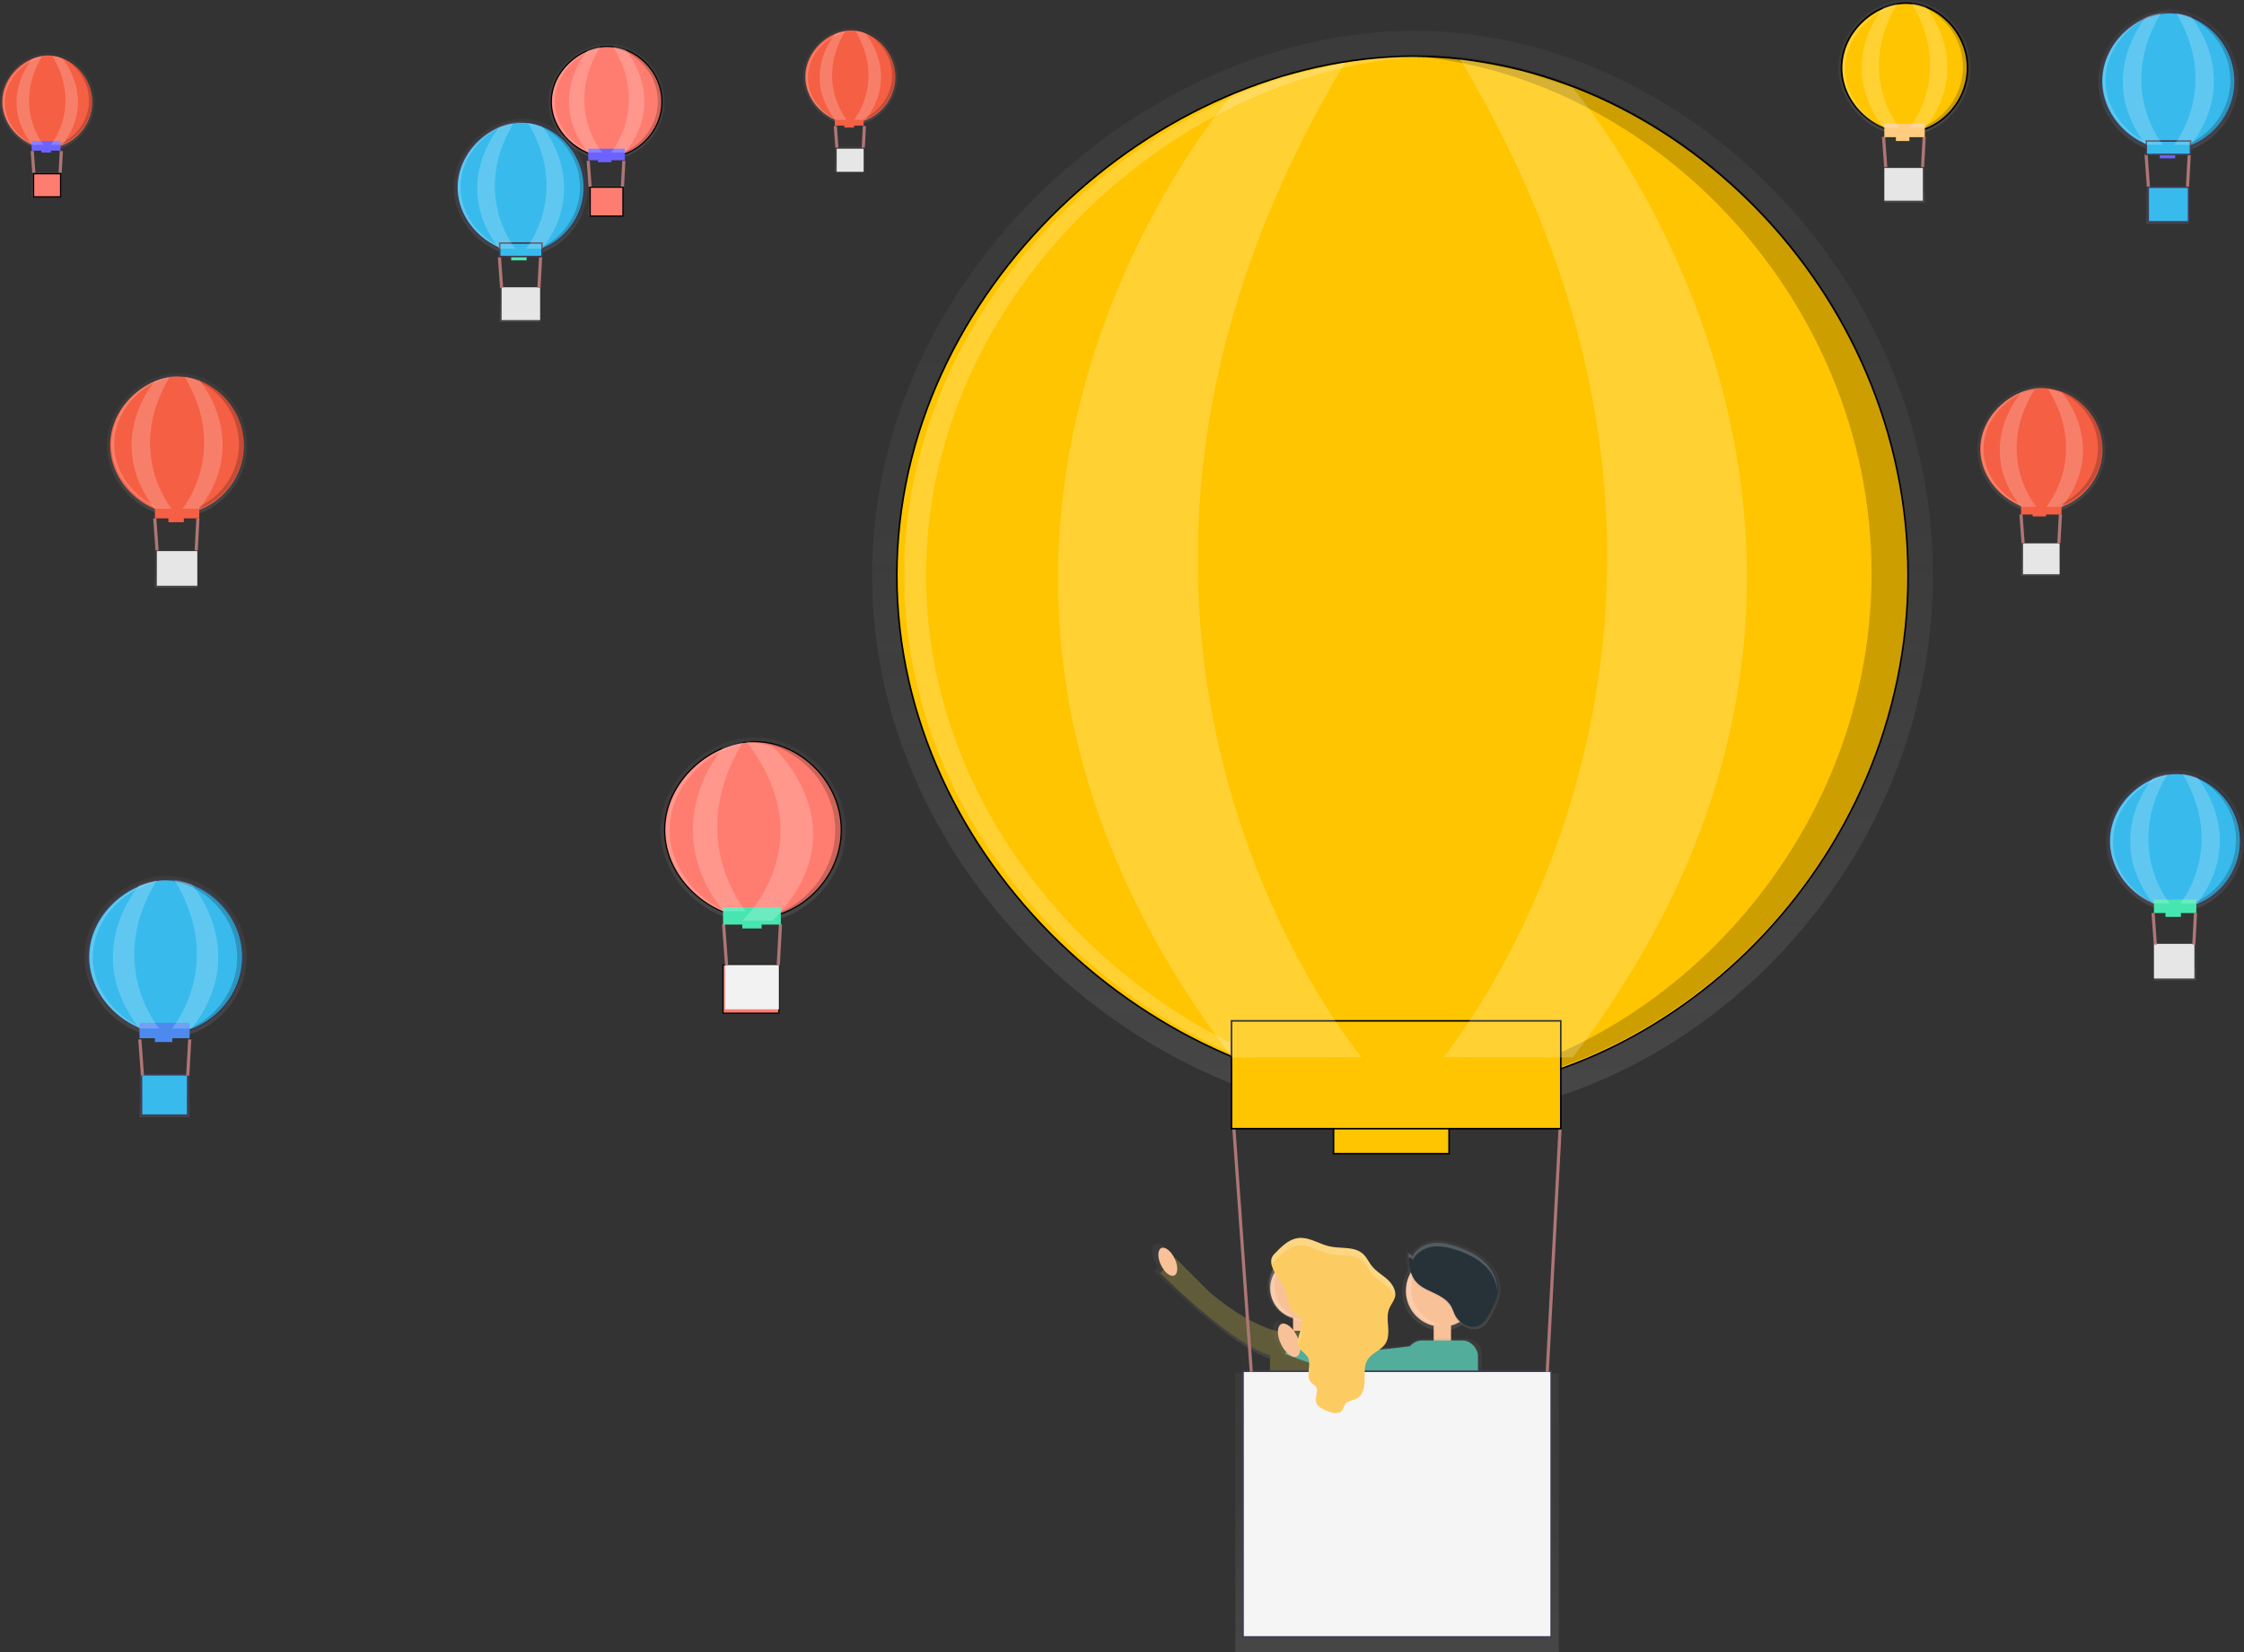 <svg id="Layer_1" data-name="Layer 1" xmlns="http://www.w3.org/2000/svg" xmlns:xlink="http://www.w3.org/1999/xlink" viewBox="0 0 1422.45 1047.71"><rect x="0" y="0" width="1422.45" height="1047.71" fill="#333333" stroke="none"/><defs><style>.cls-1{fill:url(#linear-gradient);}.cls-2{fill:#ffc500;}.cls-2,.cls-20{stroke:#000;}.cls-12,.cls-13,.cls-2,.cls-20,.cls-24{stroke-miterlimit:10;}.cls-3{fill:url(#linear-gradient-2);}.cls-4{fill:url(#linear-gradient-3);}.cls-5{fill:#f8c198;}.cls-6{fill:#605b38;}.cls-7{fill:url(#linear-gradient-4);}.cls-8{fill:url(#linear-gradient-5);}.cls-9{fill:#53ad9b;}.cls-10{fill:url(#linear-gradient-6);}.cls-11{fill:url(#linear-gradient-7);}.cls-12{fill:#f5f5f5;}.cls-12,.cls-24{stroke:#3f3d56;}.cls-13{fill:none;stroke:#ad7676;stroke-width:2px;}.cls-14,.cls-17{fill:#fff;}.cls-14,.cls-16{opacity:0.2;}.cls-14{isolation:isolate;}.cls-15{fill:#fccc63;}.cls-18{fill:#263238;}.cls-19{fill:url(#linear-gradient-8);}.cls-20{fill:#ff7d70;stroke-width:0.75px;}.cls-21{fill:url(#linear-gradient-9);}.cls-22{fill:#6c63ff;}.cls-23{fill:url(#linear-gradient-10);}.cls-24{fill:#38baec;}.cls-25{fill:url(#linear-gradient-11);}.cls-26{fill:#4d8af0;}.cls-27{fill:url(#linear-gradient-12);}.cls-28{fill:#f2f2f2;}.cls-29{fill:#47e6b1;}.cls-30{fill:url(#linear-gradient-13);}.cls-31{fill:url(#linear-gradient-14);}.cls-32{fill:#e6e6e6;}.cls-33{fill:url(#linear-gradient-15);}.cls-34{fill:#f55f44;}.cls-35{fill:url(#linear-gradient-16);}.cls-36{fill:url(#linear-gradient-17);}.cls-37{fill:url(#linear-gradient-18);}.cls-38{fill:url(#linear-gradient-19);}.cls-39{fill:url(#linear-gradient-20);}.cls-40{fill:url(#linear-gradient-21);}.cls-41{fill:url(#linear-gradient-22);}.cls-42{fill:#ffcc80;}.cls-43{fill:url(#linear-gradient-23);}.cls-44{fill:url(#linear-gradient-24);}.cls-45{fill:url(#linear-gradient-25);}.cls-46{fill:url(#linear-gradient-26);}.cls-47{fill:url(#linear-gradient-27);}.cls-48{fill:url(#linear-gradient-28);}</style><linearGradient id="linear-gradient" x1="335.88" y1="4163.3" x2="335.88" y2="4853.94" gradientTransform="matrix(1, 0, 0, -1, 553.12, 4873.47)" gradientUnits="userSpaceOnUse"><stop offset="0" stop-color="gray" stop-opacity="0.25"/><stop offset="0.54" stop-color="gray" stop-opacity="0.12"/><stop offset="1" stop-color="gray" stop-opacity="0.1"/></linearGradient><linearGradient id="linear-gradient-2" x1="272.06" y1="4021.09" x2="272.06" y2="4078.23" xlink:href="#linear-gradient"/><linearGradient id="linear-gradient-3" x1="221.67" y1="4010.37" x2="221.67" y2="4085.13" xlink:href="#linear-gradient"/><linearGradient id="linear-gradient-4" x1="349.92" y1="4048.78" x2="349.92" y2="4099.15" gradientTransform="matrix(1, 0, 0, -1, 564, 4892.47)" xlink:href="#linear-gradient"/><linearGradient id="linear-gradient-5" x1="319.98" y1="3918.54" x2="319.98" y2="4035.69" xlink:href="#linear-gradient"/><linearGradient id="linear-gradient-6" x1="368.29" y1="4030.57" x2="368.29" y2="4087.06" xlink:href="#linear-gradient"/><linearGradient id="linear-gradient-7" x1="321.61" y1="3844.76" x2="321.61" y2="4021.78" gradientTransform="matrix(1, 0, 0, -1, 564, 4892.47)" xlink:href="#linear-gradient"/><linearGradient id="linear-gradient-8" x1="-168.6" y1="4772.15" x2="-168.6" y2="4845.74" xlink:href="#linear-gradient"/><linearGradient id="linear-gradient-9" x1="-180.13" y1="4755.46" x2="-180.13" y2="4774.99" gradientTransform="matrix(1, 0, 0, -1, 564, 4892.47)" xlink:href="#linear-gradient"/><linearGradient id="linear-gradient-10" x1="-448.12" y1="4215.3" x2="-448.12" y2="4318.21" xlink:href="#linear-gradient"/><linearGradient id="linear-gradient-11" x1="-459.68" y1="4184.14" x2="-459.68" y2="4211" gradientTransform="matrix(1, 0, 0, -1, 564, 4892.47)" xlink:href="#linear-gradient"/><linearGradient id="linear-gradient-12" x1="-75.76" y1="4288.48" x2="-75.76" y2="4405.92" xlink:href="#linear-gradient"/><linearGradient id="linear-gradient-13" x1="-223.06" y1="4711.06" x2="-223.06" y2="4798.2" xlink:href="#linear-gradient"/><linearGradient id="linear-gradient-14" x1="-234.45" y1="4688.32" x2="-234.45" y2="4710.29" gradientTransform="matrix(1, 0, 0, -1, 564, 4892.47)" xlink:href="#linear-gradient"/><linearGradient id="linear-gradient-15" x1="-523.14" y1="4778.25" x2="-523.14" y2="4839.77" xlink:href="#linear-gradient"/><linearGradient id="linear-gradient-16" x1="-534.76" y1="4767.67" x2="-534.76" y2="4783.54" gradientTransform="matrix(1, 0, 0, -1, 564, 4892.47)" xlink:href="#linear-gradient"/><linearGradient id="linear-gradient-17" x1="-14.05" y1="4794.12" x2="-14.05" y2="4855.64" xlink:href="#linear-gradient"/><linearGradient id="linear-gradient-18" x1="-25.7" y1="4783.54" x2="-25.7" y2="4799.41" gradientTransform="matrix(1, 0, 0, -1, 564, 4892.47)" xlink:href="#linear-gradient"/><linearGradient id="linear-gradient-19" x1="-440.88" y1="4545.58" x2="-440.88" y2="4636.91" xlink:href="#linear-gradient"/><linearGradient id="linear-gradient-20" x1="-452.36" y1="4519.85" x2="-452.36" y2="4543.04" gradientTransform="matrix(1, 0, 0, -1, 564, 4892.47)" xlink:href="#linear-gradient"/><linearGradient id="linear-gradient-21" x1="654.15" y1="4787.41" x2="654.15" y2="4873.47" xlink:href="#linear-gradient"/><linearGradient id="linear-gradient-22" x1="643.28" y1="4764" x2="643.28" y2="4785.98" gradientTransform="matrix(1, 0, 0, -1, 564, 4892.47)" xlink:href="#linear-gradient"/><linearGradient id="linear-gradient-23" x1="821.39" y1="4776.3" x2="821.39" y2="4867.64" xlink:href="#linear-gradient"/><linearGradient id="linear-gradient-24" x1="809.92" y1="4750.58" x2="809.92" y2="4773.77" gradientTransform="matrix(1, 0, 0, -1, 564, 4892.47)" xlink:href="#linear-gradient"/><linearGradient id="linear-gradient-25" x1="740.9" y1="4547.97" x2="740.9" y2="4629.32" xlink:href="#linear-gradient"/><linearGradient id="linear-gradient-26" x1="729.35" y1="4527.17" x2="729.35" y2="4547.93" gradientTransform="matrix(1, 0, 0, -1, 564, 4892.47)" xlink:href="#linear-gradient"/><linearGradient id="linear-gradient-27" x1="825.59" y1="4295.32" x2="825.59" y2="4385.17" xlink:href="#linear-gradient"/><linearGradient id="linear-gradient-28" x1="814.8" y1="4270.81" x2="814.8" y2="4294.01" gradientTransform="matrix(1, 0, 0, -1, 564, 4892.47)" xlink:href="#linear-gradient"/></defs><path class="cls-1" d="M1225.24,364.85c0,190.72-159.33,345.32-329,345.32S552.76,555.57,552.76,364.85,726.64,19.53,896.28,19.53,1225.24,174.14,1225.24,364.85Z"/><path class="cls-2" d="M1209.49,364.85c0,181.79-151.86,329.16-313.57,329.16S568.51,546.65,568.51,364.85,734.23,35.7,895.93,35.7,1209.49,183.12,1209.49,364.85Z"/><path class="cls-3" d="M847.16,816c0-11.48-9.84-20.75-22-20.75s-22,9.32-22,20.75c0,9.69,7,17.8,16.48,20.12v16.28h11V836.11C840.15,833.79,847.16,825.69,847.16,816Z"/><path class="cls-4" d="M765.41,818.78,742,795.39l-.46.47v-.11c-2.44-5.18-6.59-8.38-9.18-7.15s-2.69,6.45-.21,11.63a20.16,20.16,0,0,0,1.89,3.16l-2.44,2.44s59.82,59.82,83.19,57.19l4.4-16.31S799.22,847.37,765.41,818.78Z"/><circle class="cls-5" cx="824.43" cy="816.89" r="19.24"/><rect class="cls-5" x="819.69" y="831.63" width="9.77" height="19.53"/><rect class="cls-6" x="805.04" y="843.84" width="39.06" height="86.67" rx="9.77"/><path class="cls-6" d="M816.49,845.1s-18.51.66-49.79-25.81l-21.64-21.64-9.62,9.62s55.33,55.33,76.91,52.92Z"/><ellipse class="cls-5" cx="740.25" cy="800.06" rx="4.81" ry="9.62" transform="translate(-272.74 397.68) rotate(-25.56)"/><circle class="cls-7" cx="913.92" cy="818.51" r="25.18"/><circle class="cls-5" cx="913.92" cy="818.51" r="22.77"/><rect class="cls-5" x="908.8" y="835.3" width="10.99" height="23.19"/><path class="cls-8" d="M929.61,848.72H901.33a9.68,9.68,0,0,0-7.89,4.08c-21.49,2.77-65.71,7.05-70.19-4.08l-2.06,1.53a22.47,22.47,0,0,0-1.5-4.06c-2.84-5.88-7.55-9.51-10.51-8.1s-3.07,7.28-.23,13.18a20.71,20.71,0,0,0,3.67,5.37l-1.22.94s45.22,18.88,80.31,16.52v71.25a9.65,9.65,0,0,0,9.67,9.58h28.28a9.64,9.64,0,0,0,9.66-9.58V858.29A9.65,9.65,0,0,0,929.61,848.72Z"/><rect class="cls-9" x="891.71" y="849.94" width="45.17" height="102.54" rx="9.77"/><path class="cls-9" d="M903.94,852.16s-72.57,11.89-78.26-2.35l-11.39,8.55s54.08,22.77,88.22,14.23S903.94,852.16,903.94,852.16Z"/><ellipse class="cls-5" cx="817.14" cy="849.82" rx="5.69" ry="11.39" transform="translate(-286.69 435.73) rotate(-25.56)"/><path class="cls-10" d="M891.66,793.93a2.89,2.89,0,0,1,2.86,1.67c2.34-5.13,7.88-8.27,13.43-9s11.24.63,16.58,2.45c6.82,2.33,13.5,5.55,18.64,10.6s8.54,12.21,7.94,19.38c-.46,5.28-3,10.13-5.53,14.79-1.55,2.9-3.23,5.9-6,7.65-5.79,3.66-14-.21-17.09-6.3-1-2-1.66-4.21-2.8-6.11-3.43-5.91-10.53-8.32-16.65-11.39C892.35,812.25,891.5,804.78,891.66,793.93Z"/><rect class="cls-11" x="783.07" y="870.7" width="205.09" height="177.01"/><rect class="cls-12" x="787.95" y="869.48" width="195.32" height="168.47"/><line class="cls-13" x1="980.78" y1="869.81" x2="988.91" y2="715.96"/><line class="cls-13" x1="793.17" y1="869.81" x2="782.17" y2="715.96"/><path class="cls-14" d="M894.6,817.37a22.76,22.76,0,0,1,21-22.65c-.58,0-1.15-.08-1.74-.08a22.77,22.77,0,0,0,0,45.53,11.21,11.21,0,0,0,1.74-.09A22.75,22.75,0,0,1,894.6,817.37Z"/><path class="cls-14" d="M808,815.06a22.75,22.75,0,0,1,21.06-22.68c-.58,0-1.15-.09-1.73-.09a22.77,22.77,0,0,0,0,45.54,11.15,11.15,0,0,0,1.73-.09A22.77,22.77,0,0,1,808,815.06Z"/><path class="cls-15" d="M820.64,832.56a23.84,23.84,0,0,1,3.44,2.81c4.09,5.09-3.66,13-.76,18.84,1.29,2.59,4.34,3.91,5.7,6.44,2.6,4.83-1.75,11.88,2,15.87,1,1.07,2.44,1.69,3.23,2.93,1.53,2.45-.61,5.69-.26,8.55.42,3.66,4.43,5.62,7.88,6.91,2.94,1.1,6.8,2,8.8-.45,1-1.22,1.15-2.82,2-4.06,1.69-2.3,5.08-2.31,7.56-3.73,3.85-2.2,4.79-7.33,4.79-11.73s-.44-9.22,2-12.94c2.74-4.23,8.41-5.8,11.15-10,4.14-6.42-.43-15.39,2.53-22.43,1-2.44,2.9-4.51,3.51-7.07,1-4.24-1.69-8.55-4.88-11.39s-7.17-5.08-9.86-8.55c-1.9-2.44-3.13-5.31-5.36-7.39-5.42-5.06-14-3.25-21.28-4.89-6.7-1.45-12.88-6-19.71-5.27-6,.67-10.63,5.26-14.79,9.59a7.74,7.74,0,0,0-2.32,3.57c-1.22,5.9,4.5,12,7,16.28C816.28,820.21,815.29,828.08,820.64,832.56Z"/><g class="cls-16"><path class="cls-17" d="M808.3,799.35c4.16-4.34,8.82-8.93,14.79-9.6,6.81-.77,13,3.82,19.7,5.28,7.24,1.57,15.87-.24,21.28,4.88,2.24,2.09,3.47,5,5.36,7.4,2.7,3.4,6.63,5.59,9.87,8.54a15.82,15.82,0,0,1,4.82,7.18,1.52,1.52,0,0,1,.12-.4c1-4.24-1.7-8.55-4.94-11.39s-7.17-5.08-9.87-8.55c-1.89-2.44-3.12-5.31-5.36-7.4-5.42-5-14-3.24-21.28-4.88-6.7-1.45-12.87-6-19.7-5.27-6,.67-10.63,5.26-14.79,9.59A7.61,7.61,0,0,0,806,798.3a9.23,9.23,0,0,0,.15,4.05A9,9,0,0,1,808.3,799.35Z"/><path class="cls-17" d="M834.42,884.36A11.33,11.33,0,0,0,834,888a5.8,5.8,0,0,0,.33,1.32C834.73,887.61,835.15,885.86,834.42,884.36Z"/><path class="cls-17" d="M829.74,867.47a22.65,22.65,0,0,0-.14,6.1A22.66,22.66,0,0,0,829.74,867.47Z"/><path class="cls-17" d="M879.94,846.43a57.21,57.21,0,0,0-.2-8A57.13,57.13,0,0,0,879.94,846.43Z"/><path class="cls-17" d="M864.86,876.29v-2C864.87,875,864.86,875.65,864.86,876.29Z"/><path class="cls-17" d="M825,841.62c-.88,3.85-3.11,8.07-2,11.66C823.81,849.26,826.16,845,825,841.62Z"/></g><path class="cls-18" d="M893.38,795.11a2.72,2.72,0,0,1,2.69,1.58c2.21-4.89,7.42-7.79,12.69-8.48s10.6.59,15.63,2.31c6.43,2.2,12.72,5.24,17.57,10S950,812,949.44,818.83c-.44,5-2.84,9.55-5.21,13.94-1.47,2.72-3.05,5.56-5.67,7.2-5.45,3.43-13.18-.19-16.12-5.93-1-1.89-1.57-4-2.64-5.8-3.23-5.56-9.94-7.83-15.69-10.73C894,812.4,893.22,805.35,893.38,795.11Z"/><path class="cls-14" d="M892.93,797.43a2.72,2.72,0,0,1,2.69,1.58c2.21-4.89,7.42-7.79,12.7-8.48s10.59.59,15.62,2.31c6.44,2.2,12.72,5.24,17.57,10A24.43,24.43,0,0,1,949,818.29c.4-6.6-2.79-13.11-7.51-17.76s-11.13-7.8-17.57-10c-5-1.72-10.36-3-15.62-2.3s-10.49,3.66-12.7,8.47a2.72,2.72,0,0,0-2.69-1.58V798A5.42,5.42,0,0,1,892.93,797.43Z"/><rect class="cls-2" x="845.32" y="705.89" width="73.25" height="25.64"/><g class="cls-16"><path d="M895.93,34.55c-3.85,0-7.7.11-11.56.28,157.31,6.79,302,151.37,302,328.87s-144.73,322.09-302,328.88c3.86.17,7.72.28,11.56.28,161.7,0,313.57-147.37,313.57-329.16S1057.63,34.55,895.93,34.55Z"/></g><g class="cls-16"><path class="cls-17" d="M587,364.85C587,185.67,748,39.92,907.47,35.79c-2.31,0-4.61-.09-6.92-.09-161.69,0-327.42,147.42-327.42,329.15S738.86,694,900.55,694c2.31,0,4.61,0,6.92-.1C748,689.73,587,544.05,587,364.85Z"/></g><rect class="cls-2" x="780.62" y="647.3" width="208.75" height="68.36"/><path class="cls-14" d="M781,60.11s-248.3,283.81,0,610.38l82-.28S636.64,400.42,852.62,39.62L812.2,48.84Z"/><path class="cls-14" d="M997,55.79s248.3,288.1,0,614.7l-82-.28s226.37-272.08,10.39-632.89l40.39,8.06Z"/><path class="cls-19" d="M421.31,64.54c0,20.33-17.43,36.78-36,36.78s-37.58-16.48-37.58-36.79,19-36.79,37.58-36.79S421.31,44.23,421.31,64.54Z"/><path class="cls-20" d="M419.59,64.54c0,19.38-16.61,35.07-34.3,35.07s-35.83-15.69-35.83-35.07,18.14-35.07,35.83-35.07S419.59,45.17,419.59,64.54Z"/><rect class="cls-21" x="372.89" y="117.48" width="21.97" height="19.53"/><rect class="cls-20" x="374.11" y="118.7" width="20.75" height="18.31"/><line class="cls-13" x1="394.56" y1="118.35" x2="395.46" y2="101.96"/><line class="cls-13" x1="374.04" y1="118.35" x2="372.84" y2="101.96"/><g class="cls-16"><path class="cls-17" d="M378.58,119.9a1.27,1.27,0,0,0,0,.39v.14A.8.8,0,0,0,378.58,119.9Z"/><path class="cls-17" d="M378,118.11a2.36,2.36,0,0,0,0,.65A2.36,2.36,0,0,0,378,118.11Z"/></g><rect class="cls-22" x="378.99" y="100.39" width="8.55" height="2.44"/><g class="cls-16"><path d="M385.41,29.59H384.2c17.08.71,32.8,16,32.8,34.79s-15.75,34.08-32.8,34.79h1.21c17.56,0,34-15.58,34-34.81S403,29.59,385.41,29.59Z"/></g><g class="cls-16"><path class="cls-17" d="M351.62,64.37c0-18.94,17.47-34.35,34.78-34.78h-.75c-17.55,0-35.55,15.57-35.55,34.79s18,34.79,35.55,34.79h.75C369.09,98.72,351.62,83.32,351.62,64.37Z"/></g><rect class="cls-22" x="372.89" y="94.29" width="23.19" height="7.32"/><path class="cls-14" d="M372.71,31.69s-27.17,30.24,0,65h9S356.92,68,380.55,29.59l-4.42,1Z"/><path class="cls-14" d="M396.33,31.22s27.18,30.71,0,65.51h-9s24.77-29,1.14-67.45l4.42.87Z"/><path class="cls-23" d="M156.4,606.72c0,28.42-24.41,51.46-50.32,51.46s-52.49-23-52.49-51.46,26.6-51.45,52.49-51.45S156.4,578.33,156.4,606.72Z"/><path class="cls-24" d="M154,606.72c0,27.09-23.19,49-48,49s-50-22-50-49,25.35-49,50.05-49S154,579.66,154,606.72Z"/><rect class="cls-25" x="88.45" y="681.48" width="31.74" height="26.86"/><rect class="cls-24" x="89.67" y="681.48" width="29.3" height="25.64"/><line class="cls-13" x1="119.01" y1="681.97" x2="120.26" y2="659.06"/><line class="cls-13" x1="90.31" y1="681.97" x2="88.63" y2="659.06"/><g class="cls-16"><path class="cls-17" d="M96.59,684.14a1.72,1.72,0,0,0-.06.55.67.67,0,0,0,0,.2A1.21,1.21,0,0,0,96.59,684.14Z"/><path class="cls-17" d="M95.9,681.63a3.39,3.39,0,0,0,0,.9A3.39,3.39,0,0,0,95.9,681.63Z"/></g><rect class="cls-26" x="98.21" y="657.06" width="10.99" height="3.66"/><g class="cls-16"><path d="M106.11,558.18h-1.76c24,1,46,22.48,46,48.82s-22,47.84-46,48.84h1.76c24.64,0,47.78-21.89,47.78-48.85S130.76,558.18,106.11,558.18Z"/></g><g class="cls-16"><path class="cls-17" d="M58.84,607c0-26.59,24.53-48.21,48.82-48.82H106.6C82,558.18,56.76,580.06,56.76,607S82,655.84,106.6,655.84h1.06C83.4,655.22,58.84,633.6,58.84,607Z"/></g><rect class="cls-26" x="88.45" y="648.52" width="31.74" height="9.77"/><path class="cls-14" d="M88.44,561.23s-38,42.29,0,90.95H101s-34.63-40.2-1.58-94l-6.19,1.38Z"/><path class="cls-14" d="M121.49,560.62s38,42.94,0,91.56H108.94s34.63-40.58,1.59-94.29l6.19,1.22Z"/><path class="cls-27" d="M536.06,526.27c0,32.44-27.82,58.72-57.43,58.72s-60-26.29-60-58.72,30.3-58.72,59.92-58.72S536.06,493.85,536.06,526.27Z"/><path class="cls-20" d="M533.26,526.27c0,30.93-26.49,56-54.74,56s-57.21-25.11-57.21-56,28.93-56,57.17-56S533.26,495.36,533.26,526.27Z"/><rect class="cls-20" x="458.34" y="611.89" width="35.4" height="30.52"/><rect class="cls-28" x="459.56" y="611.89" width="34.18" height="28.08"/><line class="cls-13" x1="493.32" y1="612.15" x2="494.74" y2="585.98"/><line class="cls-13" x1="460.57" y1="612.15" x2="458.66" y2="585.98"/><g class="cls-16"><path class="cls-17" d="M467.77,614.62a2.15,2.15,0,0,0-.07.62.81.81,0,0,0,0,.22A1.16,1.16,0,0,0,467.77,614.62Z"/><path class="cls-17" d="M467,611.75a3.62,3.62,0,0,0,0,1A4.52,4.52,0,0,0,467,611.75Z"/></g><rect class="cls-29" x="470.55" y="583.82" width="12.21" height="4.88"/><g class="cls-16"><path d="M478.41,470.29h-2c27.58,1.16,53,25.85,53,56.15s-25.37,55-53,56.16h2c28.35,0,55-25.17,55-56.21S506.77,470.29,478.41,470.29Z"/></g><g class="cls-16"><path class="cls-17" d="M424.5,526.4c0-30.6,28.15-55.4,56.11-56.11h-1.22c-28.32,0-57.33,25.13-57.33,56.13s29,56.18,57.34,56.18h1.23C452.69,581.82,424.5,557,424.5,526.4Z"/></g><rect class="cls-29" x="458.34" y="575.27" width="36.62" height="10.99"/><path class="cls-14" d="M458.45,474s-43.36,48.27,0,103.76h14.32S433.24,531.84,471,470.48L463.89,472Z"/><path class="cls-14" d="M489.68,473.35s57.93,51.78,0,110.47H470.55s52.81-48.89,2.43-113.74l9.43,1.46Z"/><path class="cls-30" d="M372.48,118.84c0,24.06-20.11,43.57-41.51,43.57s-43.33-19.53-43.33-43.57,22-43.57,43.33-43.57S372.48,94.78,372.48,118.84Z"/><path class="cls-24" d="M370.49,118.84c0,22.94-19.15,41.51-39.56,41.51s-41.31-18.59-41.31-41.51,20.91-41.5,41.31-41.5S370.49,95.9,370.49,118.84Z"/><rect class="cls-31" x="316.73" y="182.18" width="25.64" height="21.97"/><rect class="cls-32" x="317.95" y="182.18" width="24.42" height="20.75"/><line class="cls-13" x1="341.64" y1="182.54" x2="342.67" y2="163.13"/><line class="cls-13" x1="317.97" y1="182.54" x2="316.58" y2="163.13"/><g class="cls-16"><path class="cls-17" d="M323.17,184.34a1.77,1.77,0,0,0,0,.46V185A.86.86,0,0,0,323.17,184.34Z"/><path class="cls-17" d="M322.59,182.25a2.49,2.49,0,0,0,0,.77A3.3,3.3,0,0,0,322.59,182.25Z"/></g><rect class="cls-29" x="324.06" y="161.43" width="9.77" height="3.66"/><g class="cls-16"><path d="M331,77.2h-1.45c19.85.85,38.1,19.1,38.1,41.5s-18.31,40.64-38.1,41.51H331c20.4,0,39.57-18.59,39.57-41.51S351.34,77.2,331,77.2Z"/></g><g class="cls-16"><path class="cls-17" d="M291.91,118.7c0-22.6,20.31-41,40.43-41.5h-.88c-20.4,0-41.31,18.59-41.31,41.5s20.91,41.51,41.31,41.51h.88C312.27,159.7,291.91,141.31,291.91,118.7Z"/></g><rect class="cls-24" x="316.73" y="154.11" width="26.86" height="8.55"/><path class="cls-14" d="M316.44,80.76s-31.33,35.81,0,77h10.34s-28.56-34.05-1.31-79.6l-5.1,1.23Z"/><path class="cls-14" d="M343.68,80.21s31.33,36.36,0,77.56H333.34s28.56-34.33,1.31-79.85l5.1,1Z"/><path class="cls-33" d="M60,64.48c0,17-14.23,30.74-29.29,30.74S0,81.47,0,64.48,15.49,33.71,30.67,33.71,60,47.48,60,64.48Z"/><path class="cls-34" d="M58.52,64.48c0,16.2-13.53,29.3-27.94,29.3S1.37,80.68,1.37,64.48s14.77-29.3,29.17-29.3S58.52,48.28,58.52,64.48Z"/><rect class="cls-35" x="20.08" y="108.94" width="18.31" height="15.87"/><rect class="cls-20" x="21.31" y="110.16" width="17.09" height="14.65"/><line class="cls-13" x1="38.14" y1="109.48" x2="38.87" y2="95.76"/><line class="cls-13" x1="21.42" y1="109.48" x2="20.45" y2="95.76"/><g class="cls-16"><path class="cls-17" d="M25.1,110.77a.92.92,0,0,0,0,.33.24.24,0,0,0,0,.12A.69.69,0,0,0,25.1,110.77Z"/><path class="cls-17" d="M24.68,109.26a2.44,2.44,0,0,0,0,.54A1.63,1.63,0,0,0,24.68,109.26Z"/></g><rect class="cls-22" x="26.19" y="94.29" width="6.1" height="2.44"/><g class="cls-16"><path d="M30.58,34.47h-1c14,.61,26.86,13.49,26.86,29.3s-12.89,28.7-26.86,29.3h1c14.41,0,27.94-13.14,27.94-29.3S45,34.47,30.58,34.47Z"/></g><g class="cls-16"><path class="cls-17" d="M3.05,65c0-16,14.35-29,28.56-29.3H31C16.58,35.69,1.81,48.83,1.81,65S16.58,94.29,31,94.29h.63C17.4,93.93,3.05,81,3.05,65Z"/></g><rect class="cls-22" x="20.08" y="89.41" width="18.31" height="6.1"/><path class="cls-14" d="M20.34,37.45s-22.13,25.29,0,54.4h7.32S7.47,67.77,26.72,35.57l-3.66.82Z"/><path class="cls-14" d="M39.58,37.07s22.13,25.64,0,54.78H32.25s20.17-24.25.93-56.4l3.66.72Z"/><path class="cls-36" d="M569,48.61c0,17-14.23,30.74-29.29,30.74s-30.61-13.78-30.61-30.78,15.43-30.73,30.61-30.73S569,31.61,569,48.61Z"/><path class="cls-34" d="M567.58,48.61c0,16.2-13.53,29.3-27.94,29.3s-29.21-13.1-29.21-29.3,14.77-29.3,29.17-29.3S567.58,32.41,567.58,48.61Z"/><rect class="cls-37" x="529.15" y="93.07" width="18.31" height="15.87"/><rect class="cls-32" x="530.37" y="94.29" width="17.09" height="14.65"/><line class="cls-13" x1="547.2" y1="93.61" x2="547.93" y2="79.89"/><line class="cls-13" x1="530.49" y1="93.61" x2="529.51" y2="79.89"/><g class="cls-16"><path class="cls-17" d="M534.16,94.9a.92.92,0,0,0,0,.33.24.24,0,0,0,0,.12A.69.69,0,0,0,534.16,94.9Z"/><path class="cls-17" d="M533.74,93.39a2.44,2.44,0,0,0,0,.54A1.63,1.63,0,0,0,533.74,93.39Z"/></g><rect class="cls-34" x="535.25" y="78.42" width="6.1" height="2.44"/><g class="cls-16"><path d="M539.64,18.6h-1c14,.61,26.85,13.49,26.85,29.3s-12.89,28.7-26.85,29.3h1c14.41,0,27.94-13.14,27.94-29.3S554.05,18.6,539.64,18.6Z"/></g><g class="cls-16"><path class="cls-17" d="M512.11,49.12c0-16,14.35-29,28.56-29.3H540c-14.4,0-29.17,13.14-29.17,29.3s14.77,29.3,29.17,29.3h.63C526.46,78.06,512.11,65.09,512.11,49.12Z"/></g><rect class="cls-34" x="529.15" y="73.54" width="18.31" height="6.1"/><path class="cls-14" d="M529.4,21.58s-22.13,25.29,0,54.4h7.32s-20.19-24.08-.94-56.28l-3.66.82Z"/><path class="cls-14" d="M548.64,21.2s22.13,25.64,0,54.78h-7.33s20.17-24.25.93-56.4l3.66.72Z"/><path class="cls-38" d="M156.71,282.23c0,25.22-21.07,45.67-43.51,45.67s-45.44-20.45-45.44-45.67,23-45.67,45.44-45.67S156.71,257,156.71,282.23Z"/><path class="cls-34" d="M154.62,282.23c0,24-20.08,43.53-41.5,43.53s-43.3-19.53-43.3-43.53,22-43.53,43.3-43.53S154.62,258.18,154.62,282.23Z"/><rect class="cls-39" x="98.21" y="349.43" width="26.86" height="23.19"/><rect class="cls-32" x="99.43" y="349.43" width="25.64" height="21.97"/><line class="cls-13" x1="124.37" y1="349.02" x2="125.45" y2="328.67"/><line class="cls-13" x1="99.57" y1="349.02" x2="98.11" y2="328.67"/><g class="cls-16"><path class="cls-17" d="M105,350.93a1.34,1.34,0,0,0,0,.49.48.48,0,0,0,0,.17A1.06,1.06,0,0,0,105,350.93Z"/><path class="cls-17" d="M104.4,348.7a2.75,2.75,0,0,0,0,.81A2.75,2.75,0,0,0,104.4,348.7Z"/></g><rect class="cls-34" x="106.76" y="327.46" width="9.77" height="3.66"/><g class="cls-16"><path d="M113.24,238.34h-1.52c20.66.9,39.77,20,39.77,43.31S132.43,324.16,111.72,325h1.52c21.3,0,41.33-19.45,41.33-43.35S134.54,238.34,113.24,238.34Z"/></g><g class="cls-16"><path class="cls-17" d="M72.38,281.66c0-23.58,21.21-42.77,42.2-43.32h-.91c-21.29,0-43.11,19.44-43.11,43.34S92.44,325,113.67,325h.91C93.58,324.44,72.38,305.25,72.38,281.66Z"/></g><rect class="cls-34" x="98.21" y="320.13" width="28.08" height="8.55"/><path class="cls-14" d="M98,241.84s-32.83,37.54,0,80.73h10.84s-29.93-35.71-1.36-83.44l-5.35,1.22Z"/><path class="cls-14" d="M126.52,241.27s32.84,38.11,0,81.3H115.68s29.95-36,1.38-83.71l5.35,1.08Z"/><path class="cls-40" d="M1249.16,43c0,23.77-19.85,43-41,43s-42.8-19.27-42.8-43S1187,0,1208.17,0,1249.16,19.26,1249.16,43Z"/><path class="cls-2" d="M1247.2,43c0,22.65-18.92,41-39.07,41s-40.79-18.31-40.79-41S1188,2,1208.13,2,1247.2,20.37,1247.2,43Z"/><rect class="cls-41" x="1194.46" y="106.5" width="25.64" height="21.97"/><rect class="cls-32" x="1194.46" y="106.5" width="24.42" height="20.75"/><line class="cls-13" x1="1218.71" y1="105.95" x2="1219.72" y2="86.77"/><line class="cls-13" x1="1195.33" y1="105.95" x2="1193.96" y2="86.77"/><g class="cls-16"><path class="cls-17" d="M1200.47,107.76a1.19,1.19,0,0,0,0,.46.43.43,0,0,0,0,.16A.94.94,0,0,0,1200.47,107.76Z"/><path class="cls-17" d="M1199.88,105.66a3.14,3.14,0,0,0,0,.75A2.36,2.36,0,0,0,1199.88,105.66Z"/></g><rect class="cls-42" x="1201.79" y="85.74" width="8.55" height="3.66"/><g class="cls-16"><path d="M1208.18,1.51h-1.44c19.56.84,37.55,18.83,37.55,40.88s-18,40.06-37.55,40.91h1.44c20.09,0,39-18.26,39-40.91S1228.24,1.51,1208.18,1.51Z"/></g><g class="cls-16"><path class="cls-17" d="M1169.7,43.61c0-22.26,20-40.37,39.81-40.88h-.86C1188.57,2.73,1168,21,1168,43.63s20.6,40.89,40.68,40.89h.86C1189.7,84,1169.7,65.88,1169.7,43.61Z"/></g><rect class="cls-42" x="1194.46" y="78.42" width="25.64" height="8.55"/><path class="cls-14" d="M1193.81,4.81s-30.93,35.4,0,76.05H1204s-28.21-33.66-1.3-78.62l-5,1.15Z"/><path class="cls-14" d="M1220.72,4.27s30.93,35.9,0,76.59H1210.5S1238.71,47,1211.8,2l5,1Z"/><path class="cls-43" d="M1419,51.5c0,25.23-21.08,45.67-43.51,45.67S1330,76.73,1330,51.5s23-45.66,45.44-45.66S1419,26.28,1419,51.5Z"/><path class="cls-24" d="M1416.9,51.5c0,24-20.08,43.54-41.51,43.54s-43.3-19.54-43.3-43.54S1354.06,8,1375.39,8,1416.9,27.46,1416.9,51.5Z"/><rect class="cls-44" x="1360.49" y="118.7" width="26.86" height="23.19"/><rect class="cls-24" x="1361.71" y="118.7" width="25.64" height="21.97"/><line class="cls-13" x1="1386.65" y1="118.29" x2="1387.72" y2="97.94"/><line class="cls-13" x1="1361.84" y1="118.29" x2="1360.39" y2="97.94"/><g class="cls-16"><path class="cls-17" d="M1367.29,120.21a1.35,1.35,0,0,0,0,.49.48.48,0,0,0,0,.17A1.06,1.06,0,0,0,1367.29,120.21Z"/><path class="cls-17" d="M1366.68,118a2.68,2.68,0,0,0,0,.8A3.57,3.57,0,0,0,1366.68,118Z"/></g><rect class="cls-22" x="1369.03" y="96.73" width="9.77" height="3.66"/><g class="cls-16"><path d="M1375.51,7.61H1374c20.67.9,39.78,20,39.78,43.32S1394.71,93.44,1374,94.29h1.52c21.3,0,41.33-19.45,41.33-43.35S1396.81,7.61,1375.51,7.61Z"/></g><g class="cls-16"><path class="cls-17" d="M1334.66,50.94c0-23.59,21.21-42.78,42.19-43.33h-.91c-21.29,0-43.1,19.45-43.1,43.34s21.87,43.34,43.1,43.34h.91C1355.85,93.72,1334.66,74.53,1334.66,50.94Z"/></g><rect class="cls-24" x="1360.49" y="89.41" width="28.08" height="8.55"/><path class="cls-14" d="M1360.23,11.12s-32.84,37.54,0,80.73h10.84s-29.93-35.71-1.37-83.44l-5.34,1.22Z"/><path class="cls-14" d="M1388.8,10.54s32.83,38.12,0,81.31H1378s29.94-36,1.37-83.71l5.35,1.07Z"/><path class="cls-45" d="M1334.67,284.83c0,22.46-19.28,40.68-39.79,40.68s-41.5-18.22-41.5-40.68,21-40.68,41.5-40.68S1334.67,262.37,1334.67,284.83Z"/><path class="cls-34" d="M1332.76,284.83c0,21.41-18.31,38.77-37.93,38.77s-39.6-17.36-39.6-38.77,20-38.77,39.6-38.77S1332.76,263.42,1332.76,284.83Z"/><rect class="cls-46" x="1281.14" y="344.55" width="24.42" height="20.75"/><rect class="cls-32" x="1282.36" y="344.55" width="23.19" height="19.53"/><line class="cls-13" x1="1305.1" y1="344.32" x2="1306.08" y2="326.19"/><line class="cls-13" x1="1282.41" y1="344.32" x2="1281.08" y2="326.19"/><g class="cls-16"><path class="cls-17" d="M1287.4,346a1.09,1.09,0,0,0,0,.44.43.43,0,0,0,0,.16A.88.88,0,0,0,1287.4,346Z"/><path class="cls-17" d="M1286.84,344a2.18,2.18,0,0,0,0,.72A2.89,2.89,0,0,0,1286.84,344Z"/></g><rect class="cls-34" x="1288.46" y="325.01" width="8.55" height="2.44"/><g class="cls-16"><path d="M1295,245.66h-1.39c18.89.8,36.25,17.7,36.25,38.46s-17.38,37.65-36.25,38.45H1295c19.39,0,37.64-17.23,37.64-38.48S1314.38,245.66,1295,245.66Z"/></g><g class="cls-16"><path class="cls-17" d="M1257.33,284.72c0-21.27,19.68-38.56,39.05-39.06h-.85c-19.68,0-39.9,17.49-39.9,39.07s20.22,39.06,39.9,39.06h.85C1277,323.29,1257.33,306,1257.33,284.72Z"/></g><rect class="cls-34" x="1281.14" y="317.69" width="25.64" height="8.55"/><path class="cls-14" d="M1280.94,249.45s-30,33.44,0,71.9h9.91s-27.38-31.74-1.22-74.28l-4.88,1.08Z"/><path class="cls-14" d="M1307.05,248.94s30,33.95,0,72.41h-9.91s27.38-32.06,1.22-74.55l4.88.95Z"/><path class="cls-47" d="M1422.45,533.23c0,24.82-20.75,44.93-42.8,44.93S1335,558,1335,533.23s22.62-44.92,44.66-44.92S1422.45,508.43,1422.45,533.23Z"/><path class="cls-24" d="M1420.4,533.23c0,23.65-19.76,42.83-40.8,42.83s-42.6-19.18-42.6-42.83,21.56-42.82,42.6-42.82S1420.4,509.59,1420.4,533.23Z"/><rect class="cls-48" x="1365.37" y="598.47" width="26.86" height="23.19"/><rect class="cls-32" x="1365.37" y="598.47" width="25.64" height="21.97"/><line class="cls-13" x1="1390.65" y1="598.93" x2="1391.7" y2="578.91"/><line class="cls-13" x1="1366.24" y1="598.93" x2="1364.81" y2="578.91"/><g class="cls-16"><path class="cls-17" d="M1371.6,600.83a1.24,1.24,0,0,0,0,.47.48.48,0,0,0,0,.17A1,1,0,0,0,1371.6,600.83Z"/><path class="cls-17" d="M1371,598.63a2.62,2.62,0,0,0,0,.79A3.48,3.48,0,0,0,1371,598.63Z"/></g><rect class="cls-29" x="1372.7" y="577.71" width="9.77" height="3.66"/><g class="cls-16"><path d="M1379.64,489.82h-1.5c20.45.88,39.24,19.67,39.24,42.72s-18.79,41.85-39.24,42.73h1.5c21,0,40.74-19.15,40.74-42.76S1400.64,489.82,1379.64,489.82Z"/></g><g class="cls-16"><path class="cls-17" d="M1339.45,533.75c0-23.26,20.9-42.18,41.61-42.71h-.91c-21,0-42.5,19.13-42.5,42.73s21.51,42.72,42.5,42.72h.91C1360.35,575.94,1339.45,557,1339.45,533.75Z"/></g><rect class="cls-29" x="1365.37" y="570.39" width="26.86" height="8.55"/><path class="cls-14" d="M1364.65,493.42s-32.3,36.93,0,79.41h10.67s-29.46-35.1-1.36-82.05L1368.7,492Z"/><path class="cls-14" d="M1392.75,492.85s32.3,37.49,0,80h-10.67s29.46-35.4,1.36-82.34l5.26,1.05Z"/></svg>